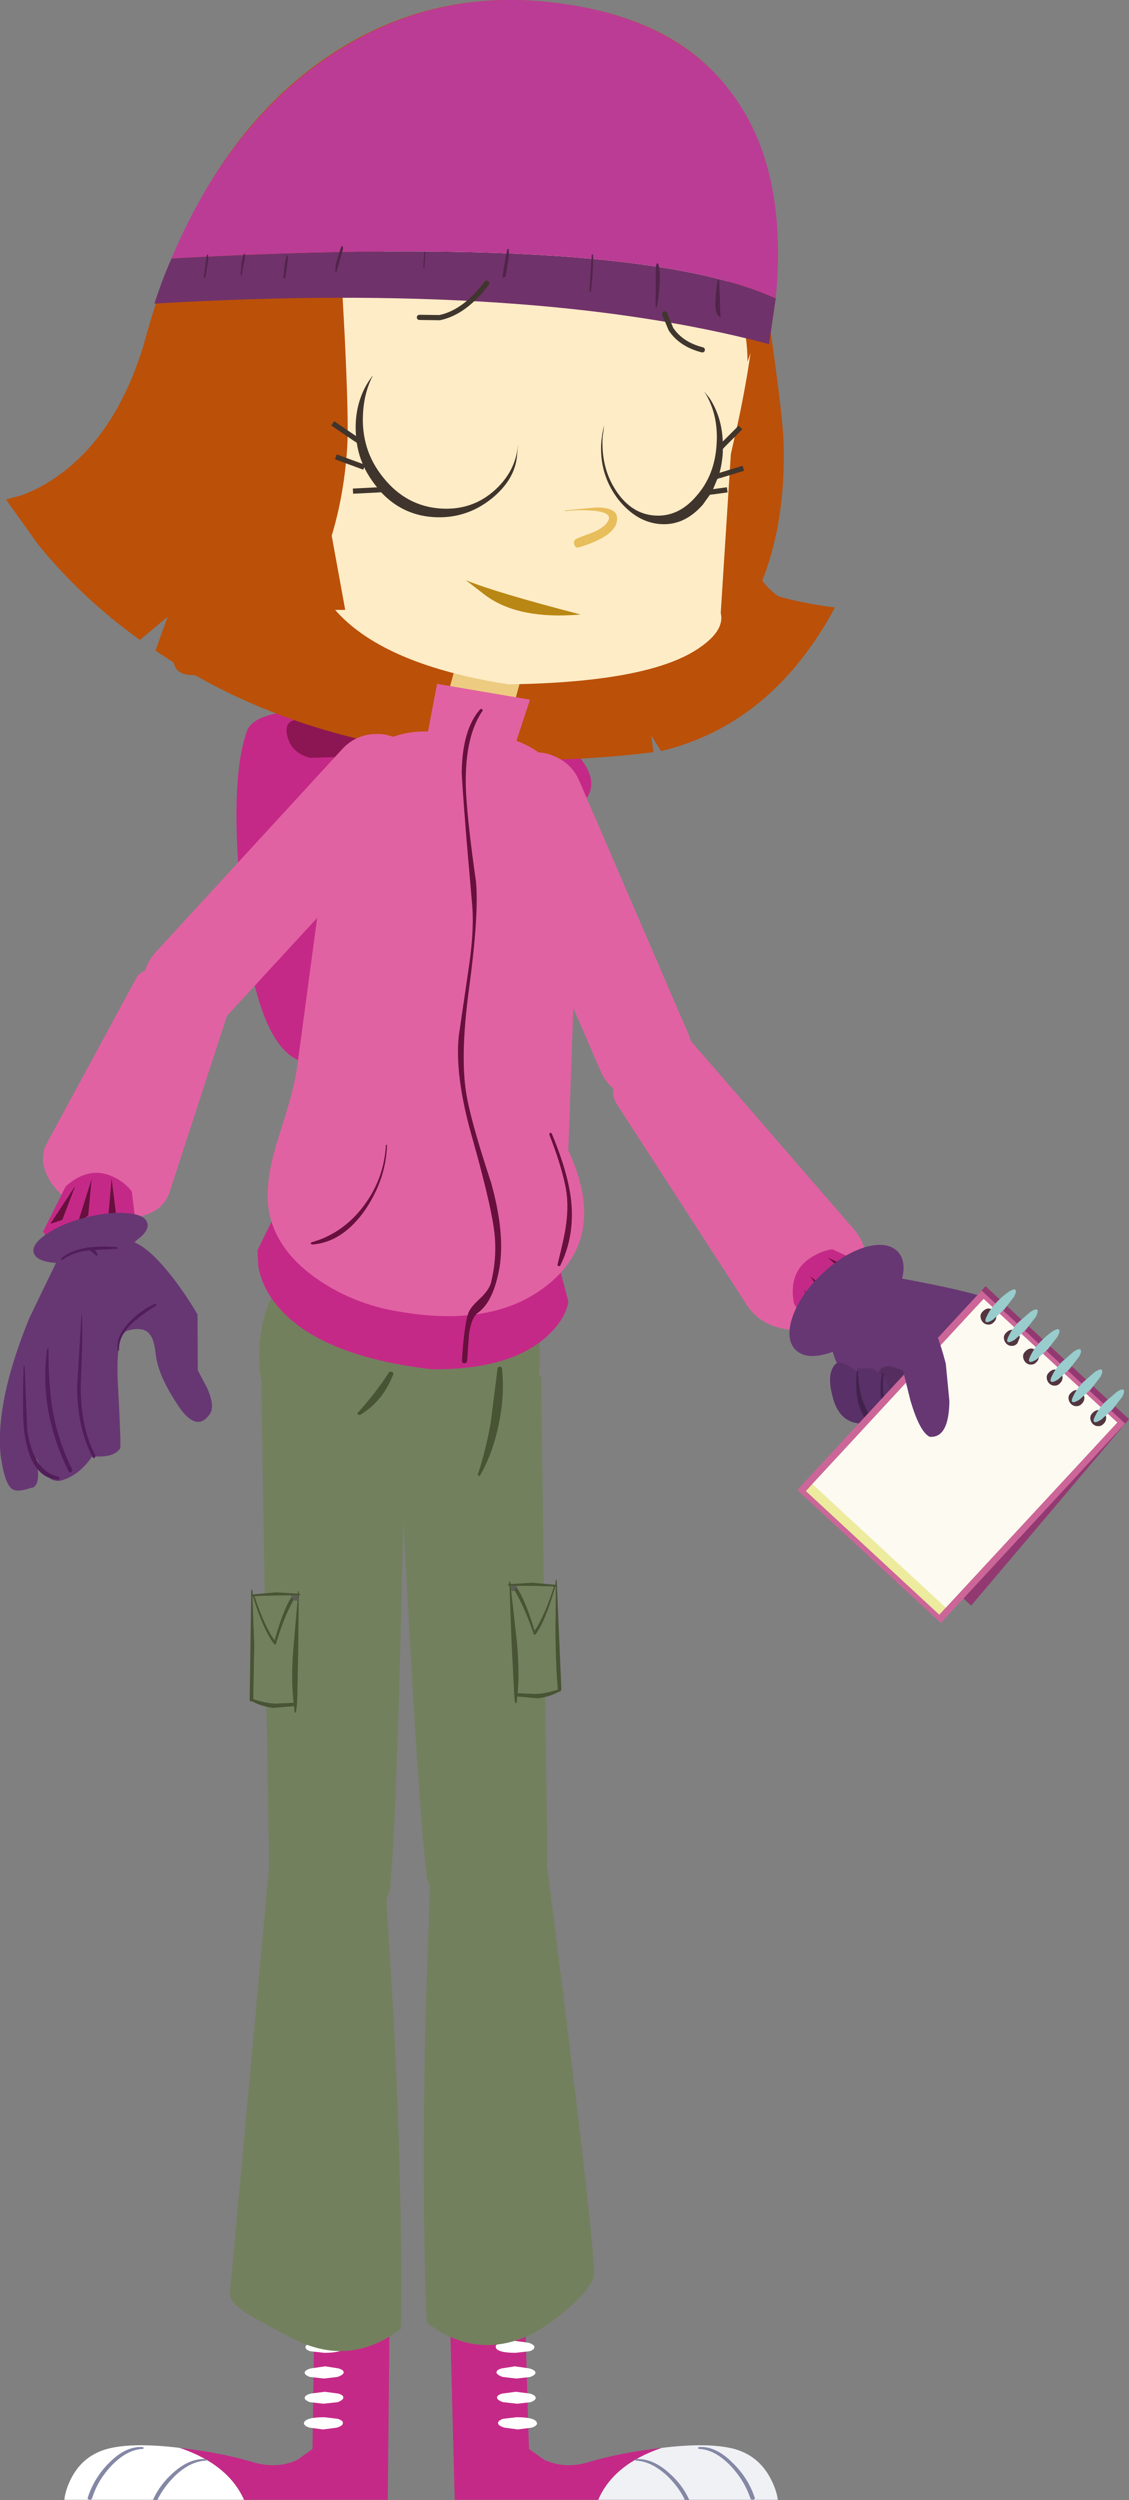 <?xml version="1.0" encoding="UTF-8" standalone="no"?>
<svg xmlns:xlink="http://www.w3.org/1999/xlink" height="481.3px" width="217.5px" xmlns="http://www.w3.org/2000/svg">
  <rect width="100%" height="100%" fill="#808080" stroke="none"/>
  <g transform="matrix(1.0, 0.0, 0.0, 1.0, -488.1, -449.85)">
    <path d="M539.1 497.2 L539.3 497.2 539.35 498.1 538.5 505.05 538.3 505.0 538.65 499.2 539.1 497.2" fill="#51244a" fill-rule="evenodd" stroke="none"/>
    <path d="M630.0 496.15 Q622.0 568.8 646.3 566.65 L624.3 575.5 Q601.95 584.45 596.4 571.2 590.9 557.85 591.15 539.05 591.4 520.3 597.35 507.25 603.35 494.1 611.5 494.2 L616.4 494.3 630.0 496.15" fill="#bb5009" fill-rule="evenodd" stroke="none"/>
    <path d="M590.0 921.3 L592.95 923.4 Q596.8 925.15 601.1 923.95 607.6 922.0 615.6 921.1 606.3 924.25 603.35 931.1 L575.7 931.1 574.8 896.65 589.3 897.15 590.0 921.3" fill="#c52987" fill-rule="evenodd" stroke="none"/>
    <path d="M629.55 921.3 Q634.25 922.6 636.55 927.0 637.7 929.2 637.95 931.1 L603.35 931.1 Q606.3 924.25 615.6 921.1 624.55 920.0 629.55 921.3" fill="#eff1f5" fill-rule="evenodd" stroke="none"/>
    <path d="M591.05 901.65 Q591.1 902.2 590.1 902.5 L587.45 902.8 Q583.7 902.8 583.6 901.65 583.55 901.2 584.55 900.85 L587.2 900.5 589.9 900.85 Q591.0 901.2 591.05 901.65" fill="#ffffff" fill-rule="evenodd" stroke="none"/>
    <path d="M584.75 905.8 L587.3 905.4 590.05 905.8 Q591.2 906.1 591.25 906.6 591.3 907.05 590.25 907.45 L587.6 907.75 584.95 907.45 Q583.8 907.05 583.75 906.6 583.7 906.1 584.75 905.8" fill="#ffffff" fill-rule="evenodd" stroke="none"/>
    <path d="M584.85 910.65 L587.5 910.3 590.2 910.65 Q591.25 910.95 591.3 911.45 591.35 911.9 590.35 912.3 L587.75 912.6 585.0 912.3 Q583.9 911.9 583.85 911.45 583.8 910.95 584.85 910.65" fill="#ffffff" fill-rule="evenodd" stroke="none"/>
    <path d="M585.05 915.5 L587.6 915.2 Q591.4 915.2 591.55 916.35 591.6 916.85 590.55 917.2 L587.85 917.55 585.25 917.2 Q584.1 916.85 584.05 916.35 584.0 915.85 585.05 915.5" fill="#ffffff" fill-rule="evenodd" stroke="none"/>
    <path d="M620.05 931.15 Q618.85 928.6 616.6 926.45 613.55 923.65 610.55 923.55 L610.4 923.4 Q610.35 923.25 610.5 923.25 613.8 923.05 616.95 925.9 619.6 928.2 620.9 931.15 L620.05 931.15" fill="#8488a5" fill-rule="evenodd" stroke="none"/>
    <path d="M622.75 921.3 L622.55 921.15 622.7 920.95 Q625.95 920.7 629.15 923.9 632.15 926.75 633.45 930.55 633.65 930.95 633.25 931.05 632.85 931.2 632.65 930.8 631.5 927.35 628.8 924.5 625.75 921.4 622.75 921.3" fill="#8488a5" fill-rule="evenodd" stroke="none"/>
    <path d="M563.15 896.65 L562.8 931.1 535.15 931.1 Q532.05 924.25 522.7 921.1 530.7 922.0 537.2 923.95 541.55 925.15 545.4 923.4 L548.3 921.3 548.65 897.15 563.15 896.65" fill="#c52987" fill-rule="evenodd" stroke="none"/>
    <path d="M508.75 921.3 Q504.05 922.6 501.8 927.0 500.7 929.2 500.5 931.1 L535.1 931.1 Q532.05 924.25 522.7 921.1 513.7 920.0 508.75 921.3" fill="#ffffff" fill-rule="evenodd" stroke="none"/>
    <path d="M546.95 901.65 Q546.9 902.2 547.9 902.5 L550.55 902.8 Q554.3 902.8 554.4 901.65 554.45 901.2 553.45 900.85 L550.75 900.5 548.1 900.85 Q547.0 901.2 546.95 901.65" fill="#ffffff" fill-rule="evenodd" stroke="none"/>
    <path d="M553.3 905.8 L550.75 905.4 548.0 905.8 Q546.85 906.1 546.8 906.6 546.75 907.05 547.8 907.45 L550.5 907.75 553.1 907.45 Q554.25 907.05 554.3 906.6 554.35 906.1 553.3 905.8" fill="#ffffff" fill-rule="evenodd" stroke="none"/>
    <path d="M553.3 910.65 L550.65 910.3 547.95 910.65 Q546.85 910.95 546.8 911.45 546.75 911.9 547.8 912.3 L550.4 912.6 553.15 912.3 Q554.2 911.9 554.25 911.45 554.3 910.95 553.3 910.65" fill="#ffffff" fill-rule="evenodd" stroke="none"/>
    <path d="M553.15 915.5 L550.6 915.2 Q546.8 915.2 546.65 916.35 546.65 916.85 547.7 917.2 L550.35 917.55 553.0 917.2 Q554.15 916.85 554.15 916.35 554.25 915.85 553.15 915.5" fill="#ffffff" fill-rule="evenodd" stroke="none"/>
    <path d="M518.4 931.15 Q519.65 928.6 521.85 926.45 524.8 923.65 527.85 923.55 L528.0 923.4 527.85 923.25 Q524.6 923.05 521.45 925.9 518.85 928.2 517.55 931.15 L518.4 931.15" fill="#8488a5" fill-rule="evenodd" stroke="none"/>
    <path d="M515.65 921.3 L515.8 921.15 515.65 920.95 Q512.4 920.7 509.2 923.9 506.3 926.75 505.05 930.55 504.85 930.95 505.25 931.05 505.65 931.2 505.85 930.8 506.9 927.35 509.6 924.5 512.6 921.4 515.65 921.3" fill="#8488a5" fill-rule="evenodd" stroke="none"/>
    <path d="M592.35 714.55 L593.55 807.7 Q593.55 810.75 590.55 813.85 587.55 816.95 583.5 818.3 573.1 821.8 570.35 811.3 569.0 800.5 567.0 764.55 L565.2 730.95 592.35 714.55" fill="#73805e" fill-rule="evenodd" stroke="none"/>
    <path d="M587.7 755.55 Q589.25 757.7 591.1 763.75 592.9 761.2 594.8 755.3 592.2 755.15 587.8 755.15 L587.7 755.15 586.5 755.15 586.6 756.15 587.7 766.0 Q588.2 771.6 587.85 775.8 L591.2 775.95 Q592.95 775.95 595.55 775.1 595.15 770.65 595.1 764.65 L595.15 755.3 595.1 755.3 Q593.25 761.8 591.3 764.5 591.0 764.75 590.9 764.4 589.2 759.45 587.3 756.15 587.15 755.85 587.35 755.6 L587.7 755.55 M595.35 754.1 L596.25 775.2 595.95 775.55 595.75 775.55 Q593.85 776.55 591.7 776.8 L587.75 776.45 587.65 777.6 587.5 777.75 587.3 777.5 587.15 776.15 587.15 775.9 587.15 775.75 586.65 766.0 586.25 755.15 586.05 755.1 Q585.95 755.1 586.0 754.85 L586.2 754.8 586.2 754.45 Q586.15 754.2 586.45 754.45 L586.45 754.8 590.6 754.55 595.1 754.95 595.15 754.1 Q595.15 754.0 595.3 754.0 L595.35 754.1" fill="#485434" fill-rule="evenodd" stroke="none"/>
    <path d="M587.7 755.15 L587.7 755.55 587.35 755.6 Q587.15 755.85 587.3 756.15 L586.6 756.15 586.5 755.15 587.7 755.15" fill="#5b5c57" fill-rule="evenodd" stroke="none"/>
    <path d="M587.7 755.15 L587.8 755.15 Q592.2 755.15 594.8 755.3 592.9 761.2 591.1 763.75 589.25 757.7 587.7 755.55 L587.7 755.15 M587.3 756.15 Q589.2 759.45 590.9 764.4 591.0 764.75 591.3 764.5 593.25 761.8 595.1 755.3 L595.15 755.3 595.1 764.65 Q595.15 770.65 595.55 775.1 592.95 775.95 591.2 775.95 L587.85 775.8 Q588.2 771.6 587.7 766.0 L586.6 756.15 587.3 756.15" fill="#73805e" fill-rule="evenodd" stroke="none"/>
    <path d="M592.95 804.75 Q603.25 885.55 602.5 888.15 601.7 890.7 597.55 894.25 593.45 897.8 589.9 899.5 579.65 904.1 570.3 897.0 569.3 871.85 570.1 837.45 L571.1 808.0 Q572.7 803.05 576.3 800.15 583.35 794.35 592.95 804.75" fill="#73805e" fill-rule="evenodd" stroke="none"/>
    <path d="M538.45 716.4 L566.05 732.85 565.25 766.5 Q564.3 802.45 563.25 813.3 560.75 823.7 550.3 820.2 546.25 818.8 543.15 815.75 540.0 812.6 539.95 809.6 L538.45 716.4" fill="#73805e" fill-rule="evenodd" stroke="none"/>
    <path d="M536.5 755.95 L536.55 755.85 536.7 755.95 536.8 756.8 541.25 756.4 545.45 756.65 545.5 756.3 Q545.7 756.05 545.7 756.3 L545.65 756.65 545.9 756.7 545.9 756.95 545.65 757.0 545.55 767.85 545.35 777.6 545.3 777.75 545.3 778.0 545.15 779.35 545.0 779.6 544.85 779.45 544.75 778.3 540.75 778.65 Q538.6 778.4 536.7 777.4 L536.5 777.4 Q536.2 777.4 536.2 777.05 L536.5 755.95 M544.6 758.0 Q542.75 761.3 541.3 766.25 541.25 766.6 540.9 766.35 538.8 763.65 536.8 757.15 L536.75 757.15 537.1 766.5 536.9 776.95 Q539.5 777.8 541.25 777.8 L544.65 777.65 Q544.15 773.45 544.55 767.85 L545.4 758.0 545.45 757.0 544.2 757.0 544.1 757.0 Q539.7 757.0 537.15 757.15 539.1 763.05 541.0 765.6 542.7 759.55 544.2 757.4 L544.6 757.45 544.6 758.0" fill="#485434" fill-rule="evenodd" stroke="none"/>
    <path d="M544.6 758.0 L544.6 757.45 544.2 757.4 544.1 757.0 544.2 757.0 545.45 757.0 545.4 758.0 544.6 758.0" fill="#5b5c57" fill-rule="evenodd" stroke="none"/>
    <path d="M545.4 758.0 L544.55 767.85 Q544.15 773.45 544.65 777.65 L541.25 777.8 Q539.5 777.8 536.9 776.95 L537.1 766.5 536.75 757.15 536.8 757.15 Q538.8 763.65 540.9 766.35 541.25 766.6 541.3 766.25 542.75 761.3 544.6 758.0 L545.4 758.0 M544.2 757.4 Q542.7 759.55 541.0 765.6 539.1 763.05 537.15 757.15 539.7 757.0 544.1 757.0 L544.2 757.4" fill="#73805e" fill-rule="evenodd" stroke="none"/>
    <path d="M540.25 805.9 Q549.55 795.5 556.75 801.3 560.4 804.2 562.15 809.15 L563.95 838.6 Q565.7 873.05 565.35 898.15 556.05 905.25 545.75 900.65 542.2 898.95 537.15 896.1 532.05 893.25 532.4 891.15 L540.25 805.9" fill="#73805e" fill-rule="evenodd" stroke="none"/>
    <path d="M637.35 493.4 L635.8 495.2 Q634.15 496.95 634.2 497.75 L636.55 513.5 Q638.9 530.15 639.05 534.95 639.6 552.45 633.35 565.3 626.05 580.15 613.05 579.3 609.75 579.05 609.55 575.65 L610.05 572.0 605.25 557.35 Q600.35 542.85 600.15 536.7 599.5 517.1 618.25 499.55 625.45 492.8 631.2 490.75 637.2 488.75 637.35 493.4" fill="#bb5009" fill-rule="evenodd" stroke="none"/>
    <path d="M566.25 587.9 Q580.6 589.8 596.1 593.2 598.55 593.7 600.65 596.85 603.1 600.55 601.15 603.45 593.1 616.05 576.3 633.8 554.3 657.15 546.05 654.15 537.45 651.1 534.7 624.5 532.2 600.4 535.65 590.65 537.85 584.25 566.25 587.9" fill="#c52987" fill-rule="evenodd" stroke="none"/>
    <path d="M600.0 602.4 Q594.15 597.5 583.75 595.35 575.05 593.5 565.9 593.95 L556.75 595.5 547.8 595.75 Q544.1 594.75 543.4 591.35 542.65 587.95 547.0 588.35 L594.1 597.05 Q597.55 599.35 600.0 602.4" fill="#8c1653" fill-rule="evenodd" stroke="none"/>
    <path d="M596.9 450.65 Q617.95 453.65 628.05 466.55 641.1 482.7 635.6 513.3 L635.35 514.4 Q624.8 539.2 624.2 551.0 623.55 563.55 648.95 566.8 636.85 589.3 615.45 594.45 L613.55 591.45 614.0 594.65 Q582.9 598.55 556.5 591.95 535.25 586.75 518.05 575.1 L520.4 568.6 515.05 573.05 Q503.65 564.85 495.35 554.55 L489.25 546.0 492.25 545.2 Q495.85 543.9 499.35 541.4 510.5 533.45 515.75 516.35 517.25 510.7 519.05 505.6 528.95 477.2 548.8 462.45 570.2 446.65 596.9 450.65" fill="#bb5009" fill-rule="evenodd" stroke="none"/>
    <path d="M538.05 710.95 Q538.0 699.8 545.75 692.0 553.45 684.1 564.45 684.1 575.55 684.1 583.7 691.4 592.0 698.8 592.05 709.75 592.4 726.3 584.0 732.9 577.65 737.85 564.6 737.85 553.6 737.85 545.85 730.0 538.05 722.1 538.05 710.95" fill="#73805e" fill-rule="evenodd" stroke="none"/>
    <path d="M583.95 713.3 Q584.05 712.95 584.4 712.95 584.7 712.95 584.8 713.3 585.35 718.45 584.2 723.95 583.05 729.65 580.55 733.95 L580.25 733.95 580.15 733.7 Q581.65 729.25 582.65 723.65 L583.95 713.3" fill="#485434" fill-rule="evenodd" stroke="none"/>
    <path d="M563.0 714.1 Q563.2 713.8 563.6 713.95 564.0 714.1 563.85 714.45 561.85 719.65 557.45 722.25 L557.05 722.2 Q556.9 721.95 557.05 721.8 560.45 718.05 563.0 714.1" fill="#485434" fill-rule="evenodd" stroke="none"/>
    <path d="M537.85 693.55 L537.7 690.55 544.0 677.7 595.7 693.25 597.6 700.4 Q597.1 703.7 593.6 707.0 586.45 713.6 571.25 713.45 548.6 710.8 540.85 700.4 538.45 697.15 537.85 693.55" fill="#c52987" fill-rule="evenodd" stroke="none"/>
    <path d="M576.85 574.5 L589.2 577.8 584.6 594.65 572.25 591.25 576.85 574.5" fill="#edcc81" fill-rule="evenodd" stroke="none"/>
    <path d="M602.45 485.0 Q625.55 492.1 630.65 509.65 632.15 514.8 632.1 519.5 L632.7 517.75 Q631.8 524.05 630.3 531.05 L628.9 537.25 626.95 567.85 Q627.75 571.15 623.0 574.45 613.5 581.2 586.05 581.6 560.15 577.55 551.4 565.7 548.6 562.05 547.95 558.05 L547.75 554.75 535.65 526.8 535.6 525.6 Q539.0 528.85 543.25 532.1 543.6 529.2 545.0 524.85 547.6 516.05 552.7 508.7 568.75 485.35 602.45 485.0" fill="#fdecc6" fill-rule="evenodd" stroke="none"/>
    <path d="M537.95 526.4 L542.8 528.75 Q548.05 533.2 550.2 543.1 L554.6 567.25 Q543.1 567.65 533.95 559.85 524.8 552.15 525.4 542.5 525.95 533.65 529.85 529.45 533.05 526.05 537.95 526.4" fill="#bb5009" fill-rule="evenodd" stroke="none"/>
    <path d="M595.1 597.65 Q600.15 603.4 599.7 611.0 L597.15 683.65 Q596.65 691.0 590.05 695.75 583.65 700.2 575.75 699.75 L564.55 699.0 Q556.5 698.55 549.35 692.25 541.75 685.7 542.25 678.35 L551.7 607.9 Q552.1 600.3 557.85 595.3 563.55 590.25 571.2 590.7 L582.4 591.4 Q590.05 591.95 595.1 597.65" fill="#e162a2" fill-rule="evenodd" stroke="none"/>
    <path d="M576.5 652.9 Q586.1 650.9 589.95 655.9 592.4 659.05 596.55 669.25 605.65 686.6 594.5 696.45 584.25 705.45 565.9 702.5 556.8 701.2 549.6 696.35 541.3 690.75 539.9 682.95 539.0 677.65 541.55 669.5 544.9 659.05 545.2 656.05 L576.5 652.9" fill="#e162a2" fill-rule="evenodd" stroke="none"/>
    <path d="M562.45 670.25 L562.65 670.25 Q562.5 676.65 558.6 682.55 554.2 689.0 548.2 689.45 L548.0 689.3 Q547.9 689.1 548.15 689.0 554.2 687.3 558.2 681.95 562.1 676.75 562.45 670.25" fill="#67103e" fill-rule="evenodd" stroke="none"/>
    <path d="M593.95 668.35 Q593.85 668.05 594.1 667.95 594.4 667.9 594.45 668.2 597.45 675.4 598.1 680.7 598.9 687.7 596.05 693.45 596.0 693.7 595.75 693.6 595.5 693.55 595.5 693.3 596.9 687.75 597.15 685.6 597.75 681.4 596.95 677.85 596.0 673.55 593.95 668.35" fill="#67103e" fill-rule="evenodd" stroke="none"/>
    <path d="M590.2 584.55 L586.65 595.3 570.25 592.25 572.3 581.5 590.2 584.55" fill="#e162a2" fill-rule="evenodd" stroke="none"/>
    <path d="M569.9 600.1 Q570.05 603.85 567.5 606.7 L531.7 645.55 Q529.15 648.55 525.0 648.55 521.3 648.55 518.7 646.1 515.85 643.55 515.7 639.7 515.55 635.95 518.15 633.1 L553.95 594.15 Q556.45 591.35 560.3 591.15 564.05 591.0 566.9 593.65 569.75 596.25 569.9 600.1" fill="#e162a2" fill-rule="evenodd" stroke="none"/>
    <path d="M514.35 638.15 Q515.2 636.5 518.3 636.2 521.4 635.8 524.95 636.85 528.55 637.95 530.7 640.0 532.9 642.1 532.3 643.95 L520.75 679.4 Q519.6 682.95 515.2 684.0 510.75 685.15 505.7 683.25 L504.9 682.95 Q499.9 680.85 497.6 676.95 495.4 673.1 497.15 669.9 L514.35 638.15" fill="#e162a2" fill-rule="evenodd" stroke="none"/>
    <path d="M512.2 691.15 Q508.9 694.0 504.9 693.3 500.9 692.7 498.25 689.8 L496.4 686.95 500.75 678.25 Q505.2 674.25 509.8 676.35 512.15 677.4 513.5 679.25 L514.6 688.25 Q513.75 689.8 512.2 691.15" fill="#c52987" fill-rule="evenodd" stroke="none"/>
    <path d="M510.45 683.6 L508.85 685.4 509.6 676.7 510.45 683.6 M505.1 683.85 L503.1 685.25 505.75 676.85 505.1 683.85 M500.1 684.7 L497.8 685.45 502.6 678.15 500.1 684.7" fill="#67103e" fill-rule="evenodd" stroke="none"/>
    <path d="M580.6 586.4 Q580.75 586.25 580.95 586.4 581.2 586.55 581.05 586.7 577.35 592.1 577.9 602.75 578.25 608.75 579.8 619.6 580.4 625.9 578.4 640.65 576.6 654.15 578.15 661.6 579.2 666.9 582.7 677.5 585.4 687.1 584.35 693.75 583.2 700.4 580.2 702.55 578.9 703.45 578.45 706.75 L578.1 711.75 Q578.05 712.3 577.6 712.3 577.05 712.3 577.1 711.75 577.45 705.6 578.25 702.85 578.55 701.7 580.4 700.0 582.3 698.25 582.7 696.75 583.75 692.45 583.45 688.25 583.1 683.1 579.05 668.8 575.65 656.9 576.5 649.15 L578.3 636.85 Q579.45 629.5 579.1 624.5 L577.95 611.2 Q577.05 599.8 577.05 598.4 577.2 590.2 580.6 586.4" fill="#67103e" fill-rule="evenodd" stroke="none"/>
    <path d="M500.4 689.85 L512.65 688.7 Q516.05 688.95 521.45 695.9 524.15 699.45 526.15 702.9 L526.2 713.65 527.95 716.95 Q529.6 720.6 528.5 722.1 525.8 725.95 522.0 719.8 518.6 714.6 518.1 710.6 517.8 707.6 516.85 706.6 515.65 705.2 512.7 706.0 510.25 706.7 510.85 717.05 511.45 728.25 511.25 728.65 510.1 730.55 505.85 730.2 503.6 733.65 500.15 734.8 498.0 735.45 496.4 733.1 L495.1 730.55 495.45 733.5 Q495.45 736.3 494.0 736.3 491.7 737.1 490.7 736.65 489.0 735.95 488.2 729.8 487.25 719.5 493.75 703.6 L500.4 689.85" fill="#673773" fill-rule="evenodd" stroke="none"/>
    <path d="M516.5 685.35 Q516.9 686.95 513.95 688.95 511.1 690.95 506.55 692.1 502.05 693.25 498.5 692.95 495.0 692.6 494.6 691.0 494.15 689.4 497.1 687.4 500.0 685.4 504.5 684.25 509.05 683.1 512.6 683.4 516.1 683.7 516.5 685.35" fill="#673773" fill-rule="evenodd" stroke="none"/>
    <path d="M503.8 702.9 L503.9 702.9 Q504.05 707.6 503.65 716.75 503.65 724.7 506.45 730.0 506.55 730.35 506.3 730.5 506.1 730.65 505.95 730.4 503.0 724.8 502.95 716.9 L503.8 702.9" fill="#511e5a" fill-rule="evenodd" stroke="none"/>
    <path d="M497.2 709.45 L497.45 709.45 Q497.4 716.35 498.25 721.4 499.35 727.5 502.0 732.7 502.15 733.0 501.75 733.25 501.45 733.4 501.3 733.1 495.5 721.25 497.2 709.45" fill="#511e5a" fill-rule="evenodd" stroke="none"/>
    <path d="M492.65 712.9 Q492.85 712.75 492.85 712.9 L493.35 725.2 Q494.55 733.15 499.4 734.15 L499.6 734.5 499.4 734.7 Q494.0 734.5 492.8 725.65 492.35 722.65 492.65 712.9" fill="#511e5a" fill-rule="evenodd" stroke="none"/>
    <path d="M500.1 692.4 Q499.95 692.45 499.9 692.3 L499.9 692.1 Q503.2 689.3 510.75 689.95 L510.8 690.25 505.25 690.55 Q502.05 690.95 500.1 692.4" fill="#511e5a" fill-rule="evenodd" stroke="none"/>
    <path d="M504.95 690.15 Q504.75 690.0 505.0 690.0 506.3 689.85 506.9 691.4 L506.8 691.6 506.65 691.6 504.95 690.15" fill="#511e5a" fill-rule="evenodd" stroke="none"/>
    <path d="M511.05 709.8 L510.85 709.9 Q510.25 707.35 512.95 704.45 515.25 702.0 518.0 700.85 L518.25 700.9 518.15 701.2 Q514.85 703.3 513.4 704.75 510.8 707.3 511.05 709.8" fill="#511e5a" fill-rule="evenodd" stroke="none"/>
    <path d="M557.2 494.45 L555.5 496.25 Q553.65 498.0 553.65 498.75 L554.5 514.45 Q555.3 531.0 555.0 535.8 553.9 553.15 546.35 565.9 537.65 580.65 524.65 579.8 521.35 579.55 521.45 576.15 L522.3 572.6 518.85 558.0 Q515.3 543.6 515.7 537.45 516.9 518.0 537.45 500.55 545.3 493.85 551.3 491.85 557.5 489.85 557.2 494.45" fill="#bb5009" fill-rule="evenodd" stroke="none"/>
    <path d="M521.15 499.6 Q610.15 494.75 637.55 507.3 L636.25 516.1 Q590.7 504.0 517.85 508.3 519.3 503.75 521.15 499.6" fill="#70326a" fill-rule="evenodd" stroke="none"/>
    <path d="M521.15 499.6 Q531.0 476.15 548.15 463.1 569.95 446.55 597.05 450.65 618.35 453.8 628.65 467.25 640.0 481.75 637.55 507.3 610.15 494.75 521.15 499.6" fill="#bb3c95" fill-rule="evenodd" stroke="none"/>
    <path d="M615.15 504.75 Q614.95 507.75 614.6 509.05 L614.4 509.05 614.45 501.25 Q614.5 500.6 614.8 500.5 615.35 501.3 615.15 504.75 M626.05 506.05 L626.35 503.75 626.65 503.8 626.9 510.95 Q626.0 510.55 625.9 508.5 L626.05 506.05 M570.05 498.3 L569.85 501.5 569.65 501.5 569.85 498.3 570.05 498.3 M554.2 497.7 L553.6 499.85 552.9 502.25 552.7 502.25 552.75 500.85 Q553.55 498.05 553.9 497.25 L554.15 497.25 554.2 497.7 M601.65 506.05 L602.1 498.85 602.35 498.85 Q602.4 502.05 601.95 506.0 L601.65 506.05 M584.9 503.3 Q585.4 499.6 585.85 497.8 L586.1 497.8 586.15 499.05 585.5 503.1 584.9 503.3 M543.6 499.55 L543.05 503.35 542.7 503.45 Q542.9 500.45 543.35 499.0 L543.55 499.0 543.6 499.55 M535.3 499.35 L534.65 502.9 534.45 502.9 534.65 500.35 535.05 498.75 535.3 498.75 535.3 499.35 M528.2 499.9 L527.65 503.3 527.35 503.3 527.95 498.9 528.2 498.9 528.2 499.9" fill="#51244a" fill-rule="evenodd" stroke="none"/>
    <path d="M594.7 595.35 Q598.3 596.8 599.75 600.3 L620.65 648.75 Q622.25 652.45 620.6 656.15 619.15 659.3 615.85 660.85 612.3 662.3 608.85 660.9 605.25 659.45 603.8 656.05 L582.9 607.55 Q581.4 604.1 582.85 600.5 584.3 597.05 587.75 595.5 591.25 593.95 594.7 595.35" fill="#e162a2" fill-rule="evenodd" stroke="none"/>
    <path d="M621.0 650.05 L652.55 686.45 Q655.65 690.0 654.8 694.85 654.0 699.7 649.7 702.95 L649.1 703.4 Q644.6 706.4 639.6 705.75 634.6 705.0 632.05 701.2 L606.95 662.45 Q605.65 660.4 606.65 657.3 607.55 654.2 610.35 651.7 613.15 649.2 616.25 648.65 619.4 648.2 621.0 650.05" fill="#e162a2" fill-rule="evenodd" stroke="none"/>
    <path d="M644.1 692.1 Q646.25 690.65 648.45 690.35 652.6 692.25 656.6 694.1 L657.95 697.75 Q658.7 702.0 656.05 705.05 653.5 708.1 649.6 708.8 L646.25 708.9 641.05 700.8 Q639.95 694.9 644.1 692.1" fill="#c52987" fill-rule="evenodd" stroke="none"/>
    <path d="M653.0 696.65 L647.55 691.95 654.2 695.05 653.0 696.65 M647.1 704.3 L645.2 705.0 643.05 698.15 647.1 704.3 M650.05 700.1 L648.5 701.4 644.15 695.55 650.05 700.1" fill="#67103e" fill-rule="evenodd" stroke="none"/>
    <path d="M650.1 701.0 Q652.25 697.1 656.15 695.9 L655.6 694.85 Q677.4 698.7 678.95 700.25 680.5 701.75 687.25 716.45 L668.5 715.1 Q667.7 716.0 666.0 716.75 662.85 718.1 658.2 718.1 652.65 718.1 650.0 713.55 648.3 710.7 648.25 708.0 648.25 704.35 650.1 701.0" fill="#673773" fill-rule="evenodd" stroke="none"/>
    <path d="M662.05 726.75 Q660.9 725.45 659.75 723.4 657.35 719.4 657.2 716.15 656.95 712.8 659.25 712.85 660.25 712.85 663.8 714.4 L674.95 725.65 662.05 726.75" fill="#552e5f" fill-rule="evenodd" stroke="none"/>
    <path d="M658.75 715.15 L661.25 722.55 Q661.45 723.25 660.95 723.8 660.1 724.95 657.2 724.1 654.0 723.25 653.0 719.05 652.1 715.25 653.35 713.3 L656.1 713.25 658.75 715.15" fill="#593068" fill-rule="evenodd" stroke="none"/>
    <path d="M654.1 714.65 L656.7 722.15 Q656.85 722.85 656.4 723.35 655.55 724.45 652.6 723.7 649.45 722.85 648.45 718.5 647.45 714.75 648.7 712.9 649.45 711.55 651.45 712.7 652.55 713.35 654.1 714.65" fill="#593068" fill-rule="evenodd" stroke="none"/>
    <path d="M658.1 714.1 L658.35 714.2 Q657.85 717.5 658.9 720.75 659.7 722.85 662.0 726.7 L662.0 726.9 661.7 726.9 Q659.15 724.85 658.25 721.05 657.3 717.5 658.1 714.1" fill="#41224d" fill-rule="evenodd" stroke="none"/>
    <path d="M653.15 713.9 Q653.45 713.75 653.4 713.9 653.45 716.6 654.15 719.15 L655.15 721.5 656.4 723.85 656.4 724.05 656.05 724.15 Q652.5 721.5 653.15 713.9" fill="#41224d" fill-rule="evenodd" stroke="none"/>
    <path d="M661.05 690.8 Q663.0 692.9 661.55 697.15 660.05 701.3 655.95 705.25 651.85 709.1 647.6 710.4 643.3 711.7 641.3 709.65 639.35 707.55 640.8 703.3 642.3 699.05 646.4 695.15 650.4 691.3 654.75 689.95 659.05 688.75 661.05 690.8" fill="#673773" fill-rule="evenodd" stroke="none"/>
    <path d="M700.45 720.45 L701.9 721.8 700.4 723.1 Q699.4 723.8 699.15 723.5 698.85 723.25 699.35 722.15 699.65 721.3 700.45 720.45" fill="#edeb9e" fill-rule="evenodd" stroke="none"/>
    <path d="M702.95 720.6 L705.6 723.05 675.2 758.95 647.5 733.35 677.95 697.45 701.45 719.25 701.25 719.5 Q700.6 720.3 700.3 721.05 699.9 722.05 700.15 722.3 700.45 722.6 701.35 722.0 L702.7 720.85 702.95 720.6" fill="#933972" fill-rule="evenodd" stroke="none"/>
    <path d="M699.35 722.1 Q698.85 723.1 699.1 723.35 699.4 723.65 700.4 723.05 L702.2 721.45 704.85 723.9 669.35 762.3 641.7 736.7 677.2 698.3 700.7 720.1 Q699.8 721.15 699.35 722.1" fill="#cc6699" fill-rule="evenodd" stroke="none"/>
    <path d="M676.35 701.25 L702.05 725.05 669.05 760.7 643.35 736.9 676.35 701.25" fill="#edeb9e" fill-rule="evenodd" stroke="none"/>
    <path d="M697.4 725.45 Q696.95 725.0 696.9 724.35 696.85 723.8 697.3 723.35 697.75 722.85 698.35 722.75 699.0 722.75 699.45 723.2 699.95 723.65 699.95 724.25 L699.5 725.35 Q699.05 725.85 698.5 725.85 697.9 725.9 697.4 725.45" fill="#53353f" fill-rule="evenodd" stroke="none"/>
    <path d="M693.15 721.6 Q692.7 721.15 692.65 720.5 692.6 719.95 693.05 719.5 693.5 719.0 694.1 718.9 694.75 718.9 695.2 719.35 695.7 719.8 695.7 720.4 695.7 721.05 695.25 721.5 694.8 722.0 694.25 722.0 693.65 722.05 693.15 721.6" fill="#53353f" fill-rule="evenodd" stroke="none"/>
    <path d="M688.95 717.65 Q688.5 717.2 688.45 716.55 688.4 716.0 688.85 715.55 689.3 715.05 689.9 714.95 690.55 714.95 691.0 715.4 691.5 715.85 691.5 716.45 691.5 717.1 691.05 717.55 690.6 718.05 690.05 718.05 689.45 718.1 688.95 717.65" fill="#53353f" fill-rule="evenodd" stroke="none"/>
    <path d="M684.45 713.5 Q684.0 713.05 683.95 712.4 683.9 711.85 684.35 711.4 684.8 710.9 685.4 710.8 686.05 710.8 686.5 711.25 687.0 711.7 687.0 712.3 L686.55 713.4 Q686.1 713.9 685.55 713.9 684.95 713.95 684.45 713.5" fill="#53353f" fill-rule="evenodd" stroke="none"/>
    <path d="M680.75 709.95 Q680.3 709.5 680.25 708.85 680.2 708.3 680.65 707.85 681.1 707.35 681.7 707.25 682.35 707.25 682.8 707.7 683.3 708.15 683.3 708.75 683.3 709.4 682.85 709.85 682.4 710.35 681.85 710.35 681.25 710.4 680.75 709.95" fill="#53353f" fill-rule="evenodd" stroke="none"/>
    <path d="M676.25 705.85 Q675.8 705.4 675.75 704.75 675.7 704.2 676.15 703.75 676.6 703.25 677.2 703.15 677.85 703.15 678.3 703.6 678.8 704.05 678.8 704.65 L678.35 705.75 Q677.9 706.25 677.35 706.25 676.75 706.3 676.25 705.85" fill="#53353f" fill-rule="evenodd" stroke="none"/>
    <path d="M677.6 699.9 L703.35 723.7 670.3 759.35 644.6 735.55 677.6 699.9" fill="#fcfaf1" fill-rule="evenodd" stroke="none"/>
    <path d="M698.65 724.0 Q698.2 723.55 698.15 722.9 698.1 722.35 698.55 721.9 699.0 721.4 699.6 721.3 700.25 721.3 700.7 721.75 701.2 722.2 701.2 722.8 701.2 723.45 700.75 723.9 700.3 724.4 699.75 724.4 699.15 724.45 698.65 724.0" fill="#53353f" fill-rule="evenodd" stroke="none"/>
    <path d="M694.45 720.15 Q694.0 719.7 693.95 719.05 693.9 718.5 694.35 718.05 694.8 717.55 695.4 717.45 696.05 717.45 696.5 717.9 697.0 718.35 697.0 718.95 697.0 719.6 696.55 720.05 696.1 720.55 695.55 720.55 694.95 720.6 694.45 720.15" fill="#53353f" fill-rule="evenodd" stroke="none"/>
    <path d="M690.25 716.2 Q689.8 715.75 689.75 715.1 689.7 714.55 690.15 714.1 690.6 713.6 691.2 713.5 691.85 713.5 692.3 713.95 692.8 714.4 692.8 715.0 692.8 715.65 692.35 716.1 691.9 716.6 691.35 716.6 690.75 716.65 690.25 716.2" fill="#53353f" fill-rule="evenodd" stroke="none"/>
    <path d="M685.7 712.15 Q685.25 711.7 685.2 711.05 685.15 710.5 685.6 710.05 686.05 709.55 686.65 709.45 687.3 709.45 687.75 709.9 688.25 710.35 688.25 710.95 688.25 711.6 687.8 712.05 687.35 712.55 686.8 712.55 686.2 712.6 685.7 712.15" fill="#53353f" fill-rule="evenodd" stroke="none"/>
    <path d="M682.0 708.55 Q681.55 708.1 681.5 707.45 681.45 706.9 681.9 706.45 682.35 705.95 682.95 705.85 683.6 705.85 684.05 706.3 684.55 706.75 684.55 707.35 L684.1 708.45 Q683.65 708.95 683.1 708.95 682.5 709.0 682.0 708.55" fill="#53353f" fill-rule="evenodd" stroke="none"/>
    <path d="M677.5 704.45 Q677.05 704.0 677.0 703.35 676.95 702.8 677.4 702.35 677.85 701.85 678.45 701.75 679.1 701.75 679.55 702.2 680.05 702.65 680.05 703.25 680.05 703.9 679.6 704.35 679.15 704.85 678.6 704.85 678.0 704.9 677.5 704.45" fill="#53353f" fill-rule="evenodd" stroke="none"/>
    <path d="M703.25 717.8 Q704.3 717.15 704.55 717.4 704.85 717.7 704.3 718.75 L702.45 721.15 702.3 721.3 700.25 723.15 Q699.15 723.85 698.85 723.55 698.6 723.3 699.2 722.2 699.75 721.1 700.8 719.95 L700.95 719.8 703.25 717.8" fill="#99cccc" fill-rule="evenodd" stroke="none"/>
    <path d="M699.05 713.95 Q700.1 713.3 700.35 713.55 700.65 713.85 700.1 714.9 L698.25 717.3 698.1 717.45 696.05 719.3 Q694.95 720.0 694.65 719.7 694.4 719.45 695.0 718.35 695.55 717.25 696.6 716.1 L696.75 715.95 699.05 713.95" fill="#99cccc" fill-rule="evenodd" stroke="none"/>
    <path d="M686.6 702.4 Q687.65 701.75 687.9 702.0 688.2 702.3 687.65 703.35 L685.8 705.75 685.65 705.9 683.6 707.75 Q682.5 708.45 682.2 708.15 681.95 707.9 682.55 706.8 683.1 705.7 684.15 704.55 L684.3 704.4 686.6 702.4" fill="#99cccc" fill-rule="evenodd" stroke="none"/>
    <path d="M690.8 706.2 Q691.85 705.55 692.1 705.8 692.4 706.1 691.85 707.15 L690.0 709.55 689.85 709.7 687.8 711.55 Q686.7 712.25 686.4 711.95 686.15 711.7 686.75 710.6 687.3 709.5 688.35 708.35 L688.5 708.2 Q689.7 706.95 690.8 706.2" fill="#99cccc" fill-rule="evenodd" stroke="none"/>
    <path d="M694.95 710.05 Q696.0 709.4 696.25 709.65 696.55 709.95 696.0 711.0 L694.15 713.4 694.0 713.55 691.95 715.4 Q690.85 716.1 690.55 715.8 690.3 715.55 690.9 714.45 691.45 713.35 692.5 712.2 L692.65 712.05 694.95 710.05" fill="#99cccc" fill-rule="evenodd" stroke="none"/>
    <path d="M682.4 698.55 Q683.45 697.9 683.7 698.15 684.0 698.45 683.45 699.5 L681.6 701.9 681.45 702.05 679.4 703.9 Q678.3 704.6 678.0 704.3 677.75 704.05 678.35 702.95 678.9 701.85 679.95 700.7 L680.1 700.55 Q681.3 699.3 682.4 698.55" fill="#99cccc" fill-rule="evenodd" stroke="none"/>
    <path d="M653.4 698.6 Q655.1 696.55 657.15 695.15 L666.85 703.85 Q668.4 705.15 670.3 712.35 L671.0 719.6 Q670.9 726.75 667.2 726.45 665.3 725.55 663.5 719.5 L662.05 713.65 Q660.1 713.1 657.85 711.95 653.4 709.55 651.75 706.15 650.1 702.75 653.4 698.6" fill="#673773" fill-rule="evenodd" stroke="none"/>
    <path d="M581.55 564.4 L577.85 561.55 Q583.55 563.9 599.95 568.15 587.95 569.2 581.55 564.4" fill="#b98713" fill-rule="evenodd" stroke="none"/>
    <path d="M616.15 510.3 L617.35 513.2 Q619.3 516.15 623.4 517.2" fill="none" stroke="#3f362d" stroke-linecap="round" stroke-linejoin="miter-clip" stroke-miterlimit="4.0" stroke-width="1.0"/>
    <path d="M568.9 510.95 L572.8 511.0 Q577.6 510.0 581.85 504.4" fill="none" stroke="#3f362d" stroke-linecap="round" stroke-linejoin="miter-clip" stroke-miterlimit="4.0" stroke-width="1.0"/>
    <path d="M556.75 534.45 Q556.55 532.75 556.65 530.95 557.0 525.85 559.95 522.1 558.3 525.25 558.05 529.2 557.55 536.4 561.95 541.8 566.35 547.3 573.0 547.75 579.2 548.15 583.6 544.05 587.4 540.5 587.85 535.75 L587.9 535.4 587.7 537.6 Q587.3 542.2 582.8 545.85 577.85 549.8 571.6 549.4 565.35 549.0 561.1 544.15 L562.2 544.05 561.1 544.15 560.65 543.55 Q559.2 541.75 558.25 539.8 557.05 537.25 556.75 534.45 L557.25 534.75 556.75 534.45" fill="#40352c" fill-rule="evenodd" stroke="none"/>
    <path d="M556.75 534.45 L557.25 534.75 M561.1 544.15 L556.1 544.4 M561.1 544.15 L562.2 544.05 M556.75 534.45 L552.2 531.35 M558.25 539.8 L552.8 537.8" fill="none" stroke="#40352c" stroke-linecap="butt" stroke-linejoin="miter-clip" stroke-miterlimit="4.0" stroke-width="1.0"/>
    <path d="M625.25 544.55 L623.5 547.0 Q619.95 551.05 615.4 550.75 610.8 550.45 607.25 546.05 603.7 541.45 603.9 535.6 604.0 533.55 604.5 531.75 L604.2 533.95 Q603.85 539.9 606.8 544.35 609.75 548.8 614.25 549.1 618.8 549.4 622.25 545.35 625.8 541.35 626.15 535.4 626.55 529.55 623.75 525.2 L624.8 526.5 Q627.35 530.45 627.35 535.55 L627.35 536.95 Q627.2 539.35 626.55 541.45 L625.25 544.55 624.3 544.65 625.25 544.55 M626.9 536.05 L627.35 535.55 626.9 536.05 M625.75 541.65 L626.55 541.45 625.75 541.65" fill="#40352c" fill-rule="evenodd" stroke="none"/>
    <path d="M627.35 535.55 L630.75 532.15 M626.55 541.45 L631.3 540.0 M627.35 535.55 L626.9 536.05 M625.25 544.55 L628.2 544.15 M625.25 544.55 L624.3 544.65 M626.55 541.45 L625.75 541.65" fill="none" stroke="#40352c" stroke-linecap="butt" stroke-linejoin="miter-clip" stroke-miterlimit="4.0" stroke-width="1.0"/>
    <path d="M597.0 548.25 Q596.85 548.25 597.0 548.1 L602.9 547.55 Q607.4 547.5 606.95 550.1 606.6 553.1 599.7 555.2 598.95 555.45 598.75 554.7 598.5 553.95 599.1 553.6 600.1 553.15 602.45 552.3 604.6 551.35 605.25 550.15 606.2 548.45 602.15 548.15 599.4 547.95 597.0 548.25" fill="#e8bd5b" fill-rule="evenodd" stroke="none"/>
  </g>
</svg>
